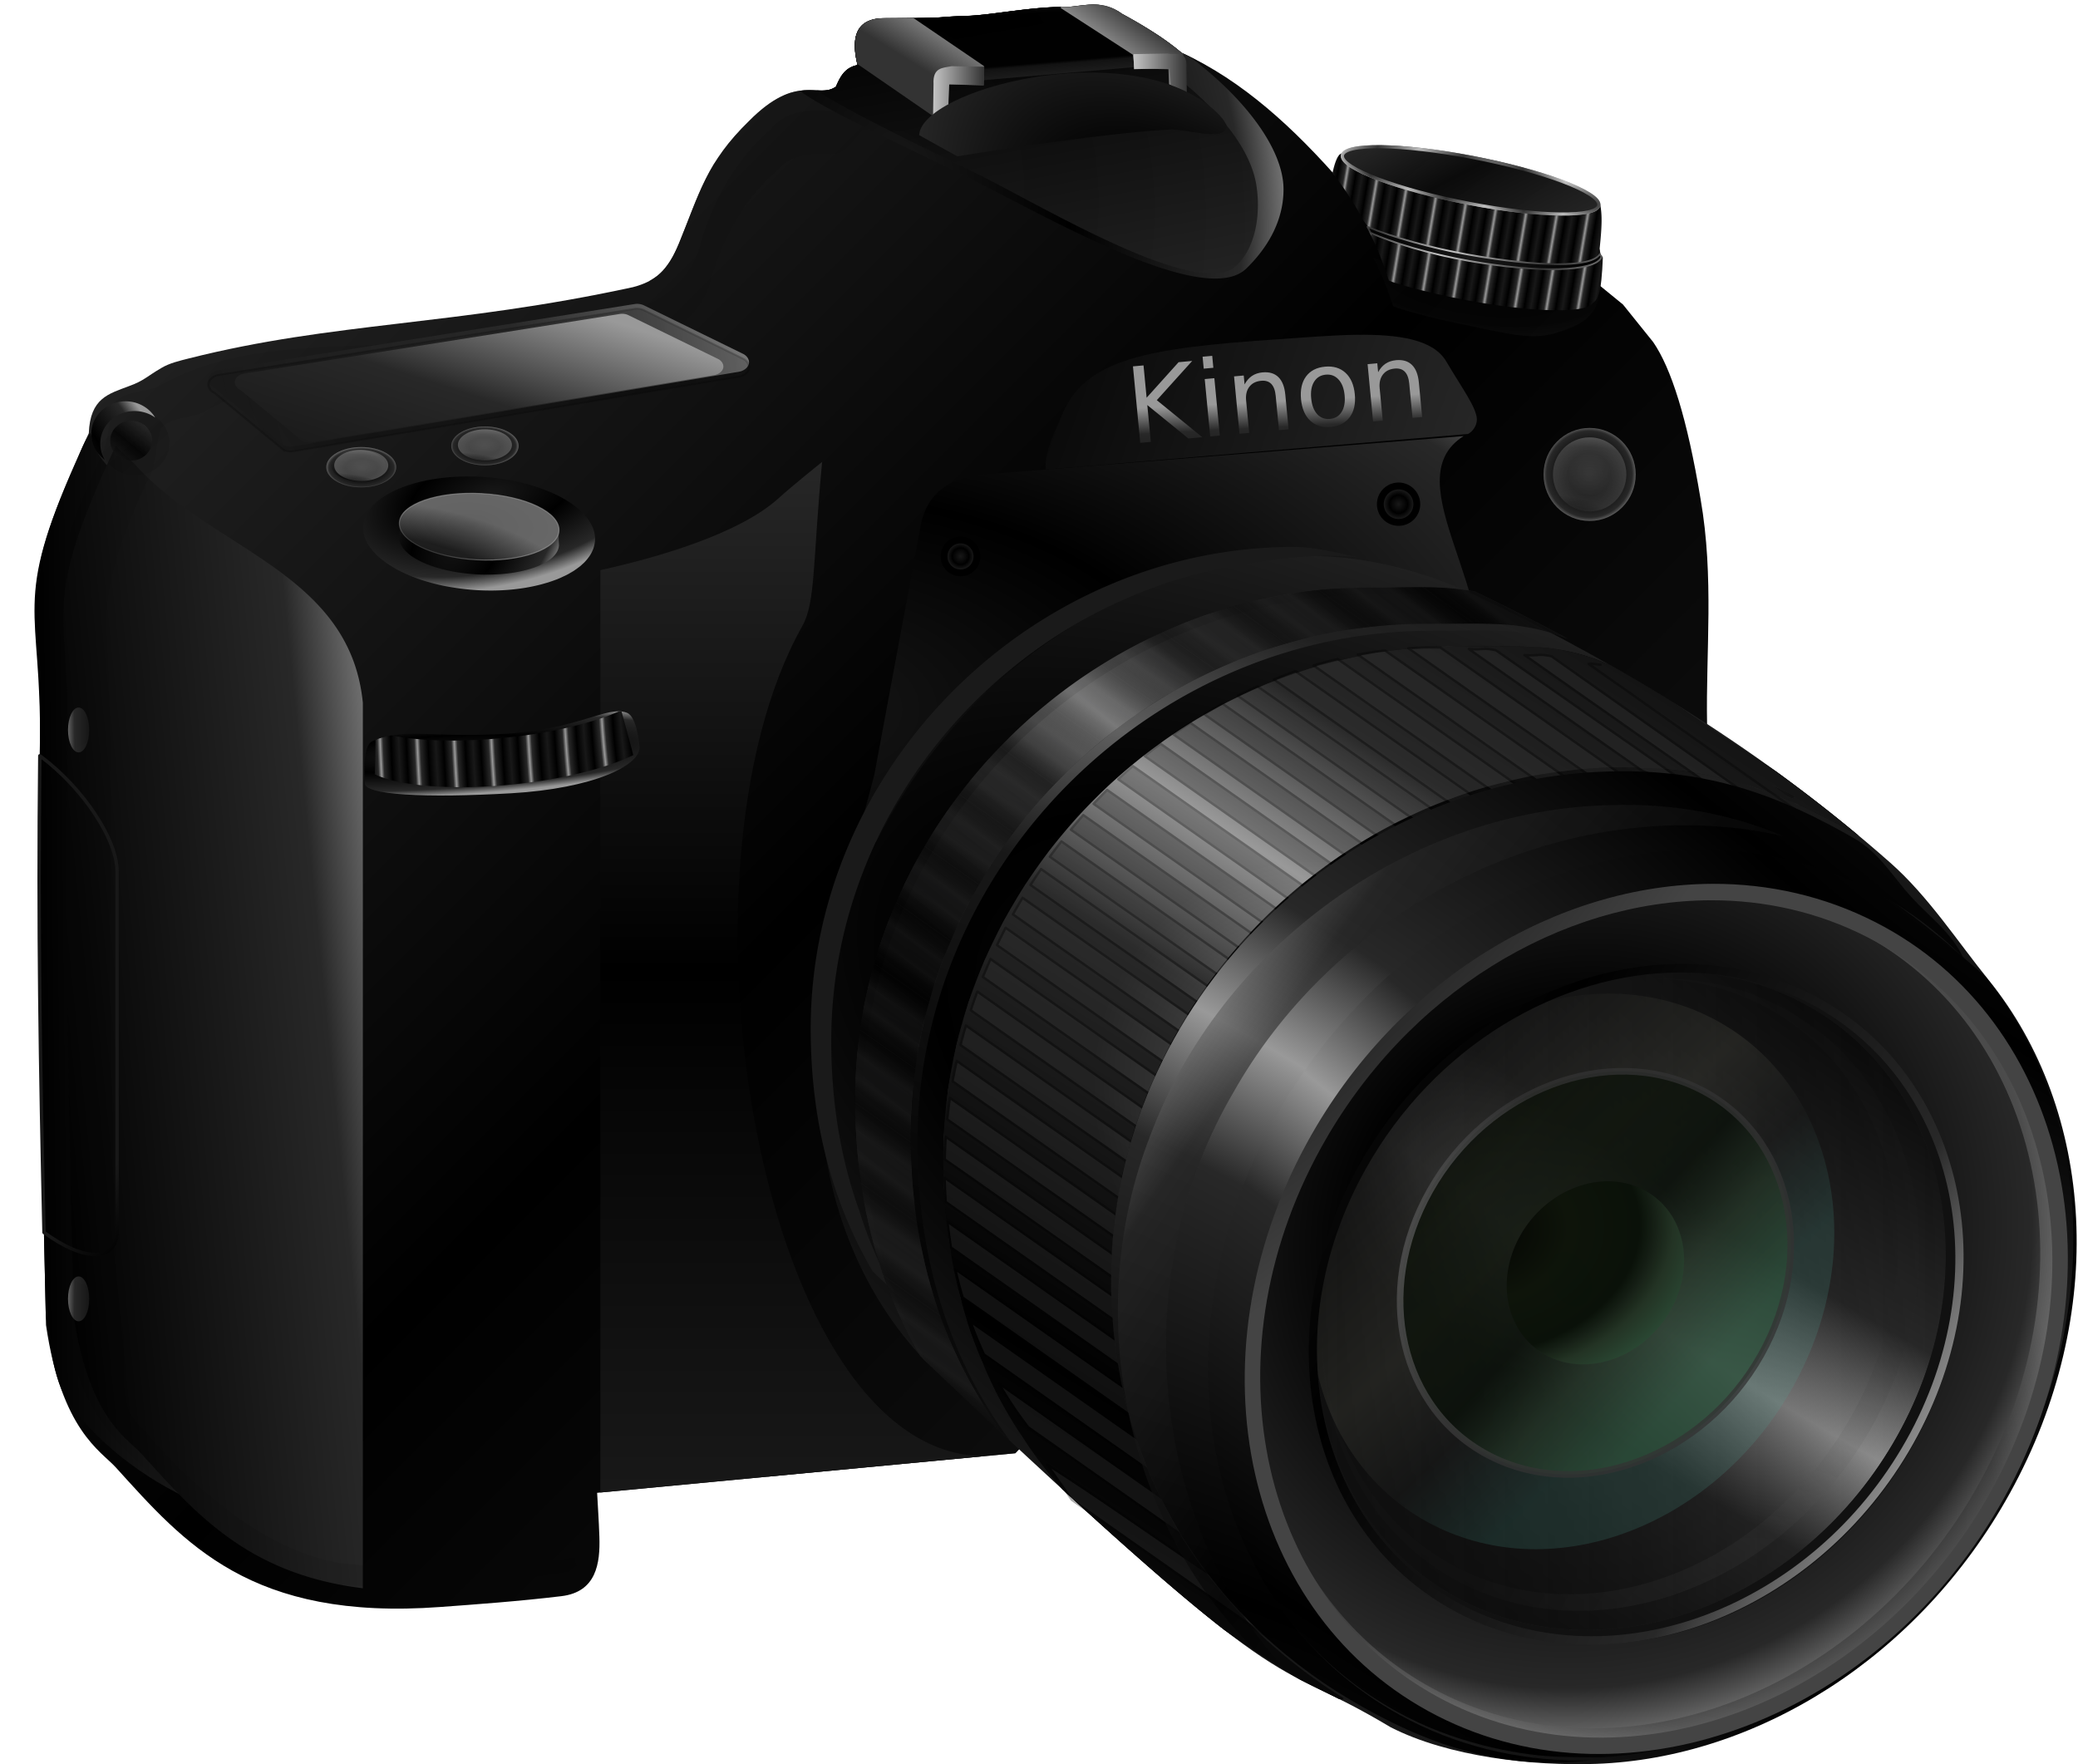 <svg xmlns="http://www.w3.org/2000/svg" xmlns:xlink="http://www.w3.org/1999/xlink" viewBox="0 0 607.03 515.29"><defs><radialGradient id="aw" xlink:href="#c" spreadMethod="reflect" gradientUnits="userSpaceOnUse" cy="336.38" cx="511.71" gradientTransform="matrix(-.116 .508 -.29 -.1 658.26 107.72)" r="37.67"/><radialGradient id="az" xlink:href="#a" gradientUnits="userSpaceOnUse" cy="630.24" cx="519.47" gradientTransform="rotate(45 817.151 578.854) scale(1.26 1.305)" r="122.04"/><radialGradient id="p" xlink:href="#a" spreadMethod="reflect" gradientUnits="userSpaceOnUse" cy="909.76" cx="373.67" gradientTransform="matrix(.586 -1.014 2.48 1.432 -1762.6 -415.67)" r="183.66"/><radialGradient id="aO" gradientUnits="userSpaceOnUse" cy="947.39" cx="539.32" gradientTransform="rotate(135 1599.32 1332.892) scale(3.432 3.198)" r="126.8"><stop offset="0"/><stop offset=".814" stop-color="#141414"/><stop offset="1" stop-color="#444"/></radialGradient><radialGradient id="n" xlink:href="#a" gradientUnits="userSpaceOnUse" cy="508.23" cx="328.1" gradientTransform="matrix(2.608 0 0 1.357 -630.14 -476.34)" r="111.34"/><radialGradient id="ag" xlink:href="#a" gradientUnits="userSpaceOnUse" cy="423.01" cx="485.62" gradientTransform="matrix(2.352 0 0 2.374 -610.34 -591.4)" r="6.322"/><radialGradient id="ah" xlink:href="#a" gradientUnits="userSpaceOnUse" cy="422.62" cx="493.35" gradientTransform="matrix(5.77 -2.181 -2.149 -5.686 -1408.7 3916)" r="6.322"/><radialGradient id="ai" xlink:href="#a" gradientUnits="userSpaceOnUse" cy="433.71" cx="495.8" gradientTransform="matrix(5.77 2.181 -2.149 5.686 -1408.7 -3090.2)" r="6.322"/><radialGradient id="aS" xlink:href="#a" gradientUnits="userSpaceOnUse" cy="423.01" cx="485.62" gradientTransform="matrix(1.719 0 0 .99 -625.7 -14.157)" r="6.322"/><radialGradient id="aT" xlink:href="#a" gradientUnits="userSpaceOnUse" cy="422.62" cx="493.35" gradientTransform="matrix(4.249 -.916 -1.583 -2.388 -1219.9 1875.8)" r="6.322"/><radialGradient id="aU" xlink:href="#a" gradientUnits="userSpaceOnUse" cy="433.71" cx="495.8" gradientTransform="matrix(4.249 .916 -1.583 2.388 -1219.9 -1067.3)" r="6.322"/><radialGradient id="u" xlink:href="#a" gradientUnits="userSpaceOnUse" cy="319.97" cx="346.25" gradientTransform="matrix(1.605 -.407 .526 2.076 -393.7 -199.11)" r="70.672"/><radialGradient id="C" xlink:href="#a" gradientUnits="userSpaceOnUse" cy="331.07" cx="331.49" gradientTransform="rotate(-134.999 686.32 586.32) scale(3.092 1.68)" r="44.376"/><radialGradient id="I" xlink:href="#a" gradientUnits="userSpaceOnUse" cy="495.2" cx="195.7" gradientTransform="matrix(2.182 -.124 .017 .305 -239.92 367.71)" r="40.19"/><radialGradient id="K" xlink:href="#a" spreadMethod="reflect" gradientUnits="userSpaceOnUse" cy="136.54" cx="167.42" gradientTransform="matrix(.01 .443 -.143 .003 287.78 399.26)" r="37.766"/><radialGradient id="M" gradientUnits="userSpaceOnUse" cy="348.81" cx="504.19" gradientTransform="matrix(1.12 .152 -.057 .423 -45.335 130.68)" r="39.555"><stop offset="0"/><stop offset=".821" stop-color="#0e0e0e"/><stop offset="1" stop-color="#1d1d1d"/></radialGradient><radialGradient id="V" xlink:href="#a" gradientUnits="userSpaceOnUse" cy="423.01" cx="485.62" gradientTransform="translate(-418.17 -410.75) scale(1.939)" r="6.322"/><radialGradient id="X" xlink:href="#b" gradientUnits="userSpaceOnUse" cy="402.95" cx="523.85" gradientTransform="translate(-269.96 -210.98) scale(1.516)" r="14.081"/><radialGradient id="Z" xlink:href="#b" gradientUnits="userSpaceOnUse" cy="402.95" cx="523.85" gradientTransform="matrix(1.516 0 0 -1.516 -269.94 1029.5)" r="14.081"/><radialGradient id="ab" xlink:href="#a" gradientUnits="userSpaceOnUse" cy="384.4" cx="65.711" gradientTransform="matrix(-.318 1.824 -1.442 -.437 777.69 414.09)" r="73.426"/><radialGradient id="ae" xlink:href="#a" gradientUnits="userSpaceOnUse" cy="403.4" cx="524.28" gradientTransform="matrix(3.972 -.855 .403 1.874 -2033.9 110.82)" r="14.081"/><radialGradient id="aV" xlink:href="#a" spreadMethod="reflect" gradientUnits="userSpaceOnUse" cy="864.88" cx="700.61" gradientTransform="matrix(1.19 -1.19 2.792 2.805 -2750.7 -699.67)" r="124.97"/><radialGradient id="aj" gradientUnits="userSpaceOnUse" cy="424.03" cx="485.23" gradientTransform="matrix(5.588 .449 -.286 2.58 -2385 -884.39)" r="6.322"><stop offset="0"/><stop offset=".821" stop-color="#141414"/><stop offset="1" stop-color="#444" stop-opacity="0"/></radialGradient><radialGradient id="R" xlink:href="#c" spreadMethod="reflect" gradientUnits="userSpaceOnUse" cy="231.55" cx="471.81" gradientTransform="matrix(1.024 -.236 .08 .331 -41.447 364.9)" r="37.67"/><radialGradient id="P" xlink:href="#c" spreadMethod="reflect" gradientUnits="userSpaceOnUse" cy="336.38" cx="511.71" gradientTransform="matrix(.663 .682 -.26 .169 249.96 -71.647)" r="37.67"/><radialGradient id="G" xlink:href="#a" gradientUnits="userSpaceOnUse" cy="436.78" cx="348.14" r="5.8"/><radialGradient id="F" xlink:href="#a" gradientUnits="userSpaceOnUse" cy="423.01" cx="485.62" gradientTransform="translate(-9.515 -1.414)" r="6.322"/><radialGradient id="o" xlink:href="#a" spreadMethod="reflect" gradientUnits="userSpaceOnUse" cy="812.8" cx="365.96" gradientTransform="matrix(.586 -1.014 2.48 1.432 -1694.1 -146.51)" r="183.66"/><radialGradient id="aX" xlink:href="#a" gradientUnits="userSpaceOnUse" cy="851.58" cx="577.79" gradientTransform="matrix(1.303 .752 -3.18 5.509 2393.6 -4258.1)" r="124.97"/><radialGradient id="aP" xlink:href="#a" gradientUnits="userSpaceOnUse" cy="423.01" cx="485.62" gradientTransform="matrix(1.785 0 0 1.028 -693.66 -23.902)" r="6.322"/><radialGradient id="ay" xlink:href="#c" gradientUnits="userSpaceOnUse" cy="99.821" cx="1432.4" gradientTransform="matrix(.425 -.322 .345 .456 788.84 512.4)" r="125.62"/><radialGradient id="aQ" xlink:href="#a" gradientUnits="userSpaceOnUse" cy="422.62" cx="493.35" gradientTransform="matrix(4.249 -.916 -1.583 -2.388 -1256.9 1881.8)" r="6.322"/><radialGradient id="ak" xlink:href="#a" gradientUnits="userSpaceOnUse" cy="478.39" cx="154.03" gradientTransform="matrix(4.76 1.805 -.953 2.513 -125.55 -1001.1)" r="23.811"/><radialGradient id="al" xlink:href="#a" gradientUnits="userSpaceOnUse" cy="437.74" cx="472.98" gradientTransform="matrix(4.109 8.495 -14.905 3.854 4732.9 -5225.9)" r="6.322"/><radialGradient id="af" xlink:href="#a" gradientUnits="userSpaceOnUse" cy="420.84" cx="481.15" gradientTransform="matrix(5.387 -9.33 3.679 2.792 -4004 3474)" r="6.322"/><radialGradient id="aR" xlink:href="#a" gradientUnits="userSpaceOnUse" cy="433.71" cx="495.8" gradientTransform="matrix(4.249 .916 -1.583 2.388 -1256 -1061.3)" r="6.322"/><radialGradient id="e" xlink:href="#a" spreadMethod="reflect" gradientUnits="userSpaceOnUse" cy="573.31" cx="184.42" gradientTransform="matrix(2.096 -.224 .268 2.506 -492.68 -1143.4)" r="119.58"/><radialGradient id="aB" xlink:href="#a" gradientUnits="userSpaceOnUse" cy="671.66" cx="454.13" gradientTransform="rotate(45 890.646 -45.644) scale(2.305 1.057)" r="122.03"/><radialGradient id="aI" gradientUnits="userSpaceOnUse" cy="768.64" cx="577.04" gradientTransform="matrix(1 0 0 1.058 0 -37.78)" r="90.513"><stop offset="0" stop-color="#c3c3c3"/><stop offset="1" stop-color="#2c2c2c"/></radialGradient><radialGradient id="aM" gradientUnits="userSpaceOnUse" cy="663.99" cx="499.87" gradientTransform="matrix(1.768 -.824 1.166 2.502 -1136.8 -605.96)" r="26.881"><stop offset="0" stop-color="#3c593f"/><stop offset=".5" stop-color="#815f37"/><stop offset="1" stop-color="#1f331c"/></radialGradient><radialGradient id="aJ" xlink:href="#d" gradientUnits="userSpaceOnUse" cy="655.96" cx="489.25" gradientTransform="matrix(.183 1.944 -2.649 .249 2145.9 -480.1)" r="26.881"/><radialGradient id="aF" xlink:href="#c" gradientUnits="userSpaceOnUse" cy="644.35" cx="516.23" gradientTransform="matrix(.959 .096 -.091 .904 84.592 17.03)" r="60.206"/><linearGradient id="z" y2="295.94" xlink:href="#c" gradientUnits="userSpaceOnUse" x2="414.22" gradientTransform="translate(.063 .188)" y1="295.94" x1="398.62"/><linearGradient id="S" y2="334.64" xlink:href="#a" spreadMethod="reflect" gradientUnits="userSpaceOnUse" x2="584.75" gradientTransform="matrix(.987 -.078 .077 .997 -19.493 57.485)" y1="314.31" x1="503.05"/><linearGradient id="g" y2="295.17" xlink:href="#a" gradientUnits="userSpaceOnUse" x2="97.875" y1="296.67" x1="-50.423"/><linearGradient id="Q" y2="248.97" xlink:href="#c" spreadMethod="reflect" gradientUnits="userSpaceOnUse" x2="418.48" gradientTransform="matrix(1.008 0 0 .825 -7.747 58.25)" y1="365.4" x1="530.13"/><linearGradient id="U" y2="351.46" xlink:href="#a" gradientUnits="userSpaceOnUse" x2="296.63" y1="445.15" x1="-237.34"/><linearGradient id="O" y2="337.81" xlink:href="#a" spreadMethod="reflect" gradientUnits="userSpaceOnUse" x2="525.75" gradientTransform="translate(-3.535)" y1="337.06" x1="521.35"/><linearGradient id="N" y2="354.74" xlink:href="#a" spreadMethod="reflect" gradientUnits="userSpaceOnUse" x2="469.1" gradientTransform="translate(-3.535)" y1="353.99" x1="464.61"/><linearGradient id="d"><stop offset="0"/><stop offset=".393" stop-color="#0c1209"/><stop offset=".683" stop-color="#080f08"/><stop offset=".821" stop-color="#223224"/><stop offset="1" stop-color="#2b4d38"/></linearGradient><linearGradient id="c"><stop offset="0" stop-color="#c5c5c5"/><stop offset="1" stop-color="#333"/></linearGradient><linearGradient id="A" y2="300.81" xlink:href="#c" gradientUnits="userSpaceOnUse" x2="355.09" y1="300.81" x1="340.12"/><linearGradient id="b"><stop offset="0" stop-color="#3a3a3a"/><stop offset="1" stop-color="#181818"/></linearGradient><linearGradient id="y" y2="273.51" xlink:href="#c" gradientUnits="userSpaceOnUse" x2="393.85" y1="290.48" x1="381.3"/><linearGradient id="x" y2="291.62" xlink:href="#c" gradientUnits="userSpaceOnUse" x2="332.55" y1="271.47" x1="345.04"/><linearGradient id="w" y2="71.269" gradientUnits="userSpaceOnUse" x2="346.12" gradientTransform="translate(25 234.86)" y1="57.875" x1="345"><stop offset="0"/><stop offset=".062" stop-color="#141414"/><stop offset="1" stop-color="#444"/></linearGradient><linearGradient id="v" y2="417.88" xlink:href="#a" gradientUnits="userSpaceOnUse" x2="400.53" y1="164.12" x1="355.03"/><linearGradient id="r" y2="547.39" xlink:href="#a" spreadMethod="reflect" gradientUnits="userSpaceOnUse" x2="533.55" gradientTransform="translate(-23.739 -15.152)" y1="807.83" x1="432.88"/><linearGradient id="q" y2="940" spreadMethod="reflect" gradientUnits="userSpaceOnUse" x2="1101.9" y1="945.29" x1="1098.6"><stop offset="0" stop-color="#282828"/><stop offset=".179" stop-color="#161616"/><stop offset="1"/></linearGradient><linearGradient id="a"><stop offset="0" stop-color="#181818"/><stop offset=".419"/><stop offset=".839" stop-color="#282828"/><stop offset="1" stop-color="#999"/></linearGradient><linearGradient id="f" y2="184.44" xlink:href="#a" gradientUnits="userSpaceOnUse" x2="58.251" gradientTransform="translate(-67.554 -268.14)" y1="700.15" x1="573.96"/><linearGradient id="E" y2="181.62" xlink:href="#a" gradientUnits="userSpaceOnUse" x2="488.71" y1="50.096" x1="115.23"/><linearGradient id="aq" y2="145" xlink:href="#a" gradientUnits="userSpaceOnUse" x2="68.25" gradientTransform="translate(25.039 240.69)" y1="176.12" x1="95.125"/><linearGradient id="aZ" y2="394.96" xlink:href="#a" gradientUnits="userSpaceOnUse" x2="114.26" gradientTransform="translate(-1.375 5.125)" y1="410.34" x1="92.772"/><linearGradient id="as" y2="151.64" xlink:href="#a" gradientUnits="userSpaceOnUse" x2="74.474" y1="171.44" x1="91.005"/><linearGradient id="ax" y2="295.82" xlink:href="#a" spreadMethod="reflect" gradientUnits="userSpaceOnUse" x2="462.46" gradientTransform="matrix(1.008 0 0 .825 -7.747 58.25)" y1="357.47" x1="501.03"/><linearGradient id="i" y2="550.34" xlink:href="#a" gradientUnits="userSpaceOnUse" x2="193.14" y1="570.34" x1="-6.551"/><linearGradient id="av" y2="487.46" xlink:href="#a" gradientUnits="userSpaceOnUse" x2="95.457" gradientTransform="matrix(-1 0 0 1 181.04 166.17)" y1="487.78" x1="72.172"/><linearGradient id="au" y2="487.46" xlink:href="#a" gradientUnits="userSpaceOnUse" x2="95.457" gradientTransform="rotate(180 90.52 487.535)" y1="487.78" x1="72.172"/><linearGradient id="at" y2="424.86" xlink:href="#a" gradientUnits="userSpaceOnUse" x2="98.858" gradientTransform="translate(25 234.86)" y1="391.14" x1="65.136"/><linearGradient id="aE" y2="667.56" gradientUnits="userSpaceOnUse" x2="556.15" y1="531.11" x1="426.44"><stop offset="0" stop-color="#0b0b0b"/><stop offset=".027"/><stop offset=".372" stop-color="#121212"/><stop offset=".683" stop-color="#777868"/><stop offset=".842" stop-color="#2d302f"/><stop offset="1" stop-color="#4ea797"/></linearGradient><linearGradient id="ao" y2="533.05" xlink:href="#a" spreadMethod="reflect" gradientUnits="userSpaceOnUse" x2="454.49" gradientTransform="translate(-25.739 -17.152)" y1="656.01" x1="351.95"/><linearGradient id="an" y2="849.39" spreadMethod="reflect" gradientUnits="userSpaceOnUse" x2="787.14" gradientTransform="translate(-25.739 -17.152)" y1="856.83" x1="781.88"><stop offset="0" stop-color="#0b0b0b"/><stop offset=".027"/><stop offset=".393" stop-color="#121212"/><stop offset=".683" stop-color="#313131"/><stop offset=".821" stop-color="#2a2a2b"/><stop offset="1" stop-color="#282828"/></linearGradient><linearGradient id="aK" y2="755.23" xlink:href="#a" gradientUnits="userSpaceOnUse" x2="596.42" gradientTransform="translate(23.753 27.657) scale(.964)" y1="615.08" x1="353.68"/><linearGradient id="am" y2="511.49" xlink:href="#a" spreadMethod="reflect" gradientUnits="userSpaceOnUse" x2="417.46" y1="741.64" x1="272.65"/><linearGradient id="aG" y2="639.1" xlink:href="#d" gradientUnits="userSpaceOnUse" x2="591.66" gradientTransform="translate(23.753 27.657) scale(.964)" y1="540.1" x1="484.75"/><linearGradient id="k" y2="621.25" xlink:href="#a" gradientUnits="userSpaceOnUse" x2="311.16" gradientTransform="translate(-135.11 -548.64)" y1="983.84" x1="311.16"/><linearGradient id="aC" y2="650.14" gradientUnits="userSpaceOnUse" x2="635.13" gradientTransform="translate(23.753 27.657) scale(.964)" y1="650.14" x1="444.45"><stop offset="0" stop-color="#0f0f0f"/><stop offset="1" stop-color="#0f0f0f" stop-opacity="0"/></linearGradient><linearGradient id="ac" y2="337.8" xlink:href="#a" gradientUnits="userSpaceOnUse" x2="183.15" gradientTransform="matrix(1.01 0 0 .767 2.716 90.012)" y1="577.59" x1="81.165"/><linearGradient id="ba" y2="434.05" xlink:href="#a" gradientUnits="userSpaceOnUse" x2="384.72" y1="481.7" x1="382.74"/><filter id="aA" color-interpolation-filters="sRGB"><feGaussianBlur stdDeviation="1.255"/></filter><filter id="j" color-interpolation-filters="sRGB"><feGaussianBlur stdDeviation="3.922"/></filter><filter id="aW" color-interpolation-filters="sRGB"><feGaussianBlur stdDeviation="4.449"/></filter><filter id="l" color-interpolation-filters="sRGB"><feGaussianBlur stdDeviation="6.794"/></filter><filter id="aY" height="1.241" width="1.221" color-interpolation-filters="sRGB" y="-.12" x="-.11"><feGaussianBlur stdDeviation=".858"/></filter><filter id="ap" color-interpolation-filters="sRGB"><feGaussianBlur stdDeviation=".682"/></filter><filter id="ar" color-interpolation-filters="sRGB"><feGaussianBlur stdDeviation=".39"/></filter><filter id="L" height="1.475" width="1.161" color-interpolation-filters="sRGB" y="-.238" x="-.08"><feGaussianBlur stdDeviation="2.258"/></filter><filter id="t" color-interpolation-filters="sRGB"><feGaussianBlur stdDeviation=".553"/></filter><filter id="m" color-interpolation-filters="sRGB"><feGaussianBlur stdDeviation="3.412"/></filter><filter id="aH" color-interpolation-filters="sRGB"><feGaussianBlur stdDeviation="1.863"/></filter><filter id="aL" height="1.236" width="1.244" color-interpolation-filters="sRGB" y="-.118" x="-.122"><feGaussianBlur stdDeviation="2.731"/></filter><filter id="ad" color-interpolation-filters="sRGB"><feGaussianBlur stdDeviation="1.01"/></filter><filter id="aD" color-interpolation-filters="sRGB"><feGaussianBlur stdDeviation="3.789"/></filter><filter id="J" color-interpolation-filters="sRGB"><feGaussianBlur stdDeviation=".733"/></filter><filter id="h"><feGaussianBlur stdDeviation="3.16"/></filter><filter id="aa"><feGaussianBlur stdDeviation=".513"/></filter><filter id="T"><feGaussianBlur stdDeviation=".513"/></filter><filter id="B" color-interpolation-filters="sRGB"><feGaussianBlur stdDeviation=".286"/></filter><filter id="H" color-interpolation-filters="sRGB"><feGaussianBlur stdDeviation=".719"/></filter><filter id="W" color-interpolation-filters="sRGB"><feGaussianBlur stdDeviation=".418"/></filter><filter id="s"><feGaussianBlur stdDeviation="1.885"/></filter><filter id="Y" color-interpolation-filters="sRGB"><feGaussianBlur stdDeviation=".314"/></filter><filter id="D" height="1.252" width="1.079" y="-.126" x="-.039"><feGaussianBlur stdDeviation="2.067"/></filter><filter id="aN" color-interpolation-filters="sRGB"><feGaussianBlur stdDeviation="1.237"/></filter></defs><path d="M307.62 8.281c-2.431.116-4.803.318-7.094.563-.216.023-.441.038-.656.062-.917.102-1.827.234-2.719.344-2.968.366-5.76.722-8.406 1.031-2.284.267-4.464.499-6.469.563-2.168.069-3.6.127-4.656.187-.477.03-.905.066-1.25.094-1.02.084-1.825.158-3.344.219-.089.003-.124-.004-.219 0-.774.028-1.725.04-3.062.062h-.031c-.564.01-.82.022-1.531.031-5.463.82-11.152 1.834-17.094 3-.03.043-.065.082-.094.125a6.204 6.204 0 00-.5.844 7.742 7.742 0 00-.406 1.125c-.093.326-.161.649-.22 1-.03.183-.04.374-.062.563-.027.235-.049.473-.062.718-.016.303-.036.62-.031.938.005.412.025.847.062 1.281.037.435.09.858.156 1.313.068.454.155.932.25 1.406.095.469.192.951.313 1.437a7.337 7.337 0 00-1.969.657c-.572.29-1.07.633-1.5 1.03a7.53 7.53 0 00-.781.844c-.005.006.005.026 0 .032a9.21 9.21 0 00-.625.875c-.09.144-.167.291-.25.437-.1.176-.222.355-.313.531-.004.008.004.024 0 .032a42.877 42.877 0 00-.875 1.844c-.004.008.004.023 0 .03-.153.112-.313.19-.468.282-.165.097-.333.173-.5.25-.105.048-.207.115-.313.156a5.766 5.766 0 01-.687.219c-.66.163-1.336.214-2.063.219h-.187c-1.678-.006-3.565-.24-5.813 0-.333.035-.682.097-1.031.156-.349.059-.697.132-1.063.219s-.74.162-1.125.281c-.041.013-.083.018-.125.031-.732.233-1.509.563-2.312.938-.423.197-.837.412-1.281.656a27.533 27.533 0 00-2.75 1.719c-.043.03-.083.063-.125.094a35.463 35.463 0 00-1.532 1.156c-.088.07-.161.146-.25.219-.405.33-.798.66-1.218 1.03-.413.365-.855.752-1.282 1.157-.13.124-.242.247-.375.375-.305.295-.593.59-.906.906-3.053 3.08-6.474 7.193-10.344 12.688-.036.06-.058.128-.094.188-3.915 6.555-6.135 13.279-9.562 21.75-.032.08-.062.17-.094.25l-.344.843c-.131.318-.273.636-.406.938-.072.164-.146.34-.219.5-.175.386-.353.764-.53 1.125-.241.49-.472.96-.72 1.406-.017.031-.045.063-.062.094a20.377 20.377 0 01-1.656 2.531c-.28.373-.548.728-.844 1.063l-.031.03c-.065.074-.122.149-.188.22-.24.26-.499.511-.75.75-.274.259-.554.516-.843.75-.041.033-.084.06-.125.093-.24.19-.499.358-.75.532-.105.072-.206.148-.313.218-.195.128-.392.256-.594.375-.176.105-.349.214-.531.313 0 0 28.509 10.357 37.812 21.469 17.356 29.594 12.303 68.663.406 91.188-33.072 66.256-11.157 156.76-3.719 236.62l72.312-6.844 150.75-158.91v-.031c4.82-44.371 2.527-96.334-20.844-156.81-3.01-7.79-12.963-8.484-14.438-18.531-.755-5.15 7.188 4.282-9.718-18.625-.45 1.627-12.95-17.834-12.95-17.834-14.04-16.09-26.44-30.165-44.22-38.281-2.06-1.742-4.324-3.424-6.625-4.969a107.11 107.11 0 00-2.313-1.5c-3.06-1.941-6.047-3.62-8.5-4.937a15.052 15.052 0 00-1.312-.875c-5.79-.681-12.03-1.043-18.82-1.063z" transform="translate(0 -6.18)" color="#000" fill="url(#e)"/><path d="M319.94 7.5c-2.538-.073-5.028.422-7.531.656-11.656-.084-22.084 2.4-30.125 2.656-11.061.352-2.022.622-24 .688-8.443.025-9.724 5.845-7.781 13.688-3.998.752-5.234 3.907-6.313 6.281-5.123 3.737-11.243-4.224-25.406 10.094-12.362 11.905-14.47 21.172-20.438 35.72-3.288 7.918-6.721 11-13.469 12.78-52.16 11.332-87.252 10.092-129.71 20.81-2.757.696-5.667 1.37-8.056 2.808-4.055 2.341-5.09 3.742-9.451 5.288-5.907 2.265-11.307 3.437-11.721 13.75-22.682 48.934-13.706 46.256-14.25 88.5-.808 62.71.265 106.93 1.75 172 4.505 30.758 16.045 36.788 20.375 41.563 20.082 22.149 39.345 44.896 94.875 40.78 10.052-.744 22.73-1.64 35.312-3.156 10.25-1.234 11.343-9.625 11.094-17.312-.162-5.005-.472-9.057-.657-12.875l122.17-11.56 202.07-213.04c-.394-21.083 2.1-42.806-1.906-65.719-3.915-23.614-8.596-38.192-13.844-45.812l-8.82-10.965-13.43-10.969c-.586-2.945 1.327-1.141 1.656-4.28 2.182-20.766-3.154-14.029-24.375-24.657-6.985-3.498-27.664-8.036-37.406-5.187-2.849.833-8.468 9.687-8.468 9.687-14.04-16.09-29.1-30.01-46.88-38.126-5.49-4.645-12.54-8.772-17.44-11.406-2.69-1.982-5.27-2.615-7.81-2.688z" transform="translate(0 -6.18)" fill="url(#f)"/><path d="M26.438 126.44c-1.48 1.54-3.466 6.782-4 7.969-19.04 42.276-10.272 42.715-10.781 82.28-.787 61.06.273 104.11 1.719 167.47 1.025 6.263 1.96 18.706 6.56 25.26 18.57 26.462 62.443 44.912 77.94 29.38v-229c-5.621-16.71-12.113-29.66-26.491-38.21-10.087-3.94-21.827-12.55-34.041-31.71.479-1.971-4.713-2.374-6.407-4.313-2.231-2.553-3.662-5.033-4.5-9.125z" color="#000" fill="url(#g)"/><path d="M101.33 404.45a.982.982 0 00-.125.406C79.12 452.502 87.86 449.88 87.33 491.012c-.787 61.06.273 104.11 1.719 167.47 4.387 29.948 15.597 35.82 19.812 40.47 15.763 17.385 31.035 35.143 64.688 39.28v-258.62c-3.737-38.083-44.007-44.797-66.094-69.156-1.42-1.565-3.647-3.285-6.125-6z" color="#000" filter="url(#h)" fill="url(#i)" transform="translate(-67.554 -274.32)"/><path d="M240.16 134.91s-8.63 6.91-12.72 10.62c-11.7 10.6-35.97 17.44-52.06 21v269.41l112.31-10.63c-65.58.22-94.02-170.14-53.31-242.47 3.9-6.93 3-18.42 5.78-47.93z" filter="url(#j)" fill="url(#k)"/><path d="M324.59 308.52c.508 3.269-3.034 3.465-5.156 3.75-2.736 3.031-5.17 7.82-10.094 6.969-5.45-.35-11.267.59-14.781 5.031-10.124 8.698-16.668 20.902-19.938 33.781-3.574 9.605-12.942 16.172-23.22 16.156-17.573 2.29-35.098 5.408-52.468 8.438-23.88 1.99-49.517-.358-71.125 11.594-4.016 2.554-9.99 1.435-13.188 5.125-1.75 4.713-1.161 10.09-3.625 14.656-6.794 14.653-13.513 29.862-12.22 46.438 2.442 44.401-.198 88.91 1.626 133.34.683 22.196-.317 44.6 2.781 66.625 2.386 11.565-2.638 23.612 6.125 31.188 14.469 17.4 38.829 38.659 62.219 39.719 19.016 1.799 45.327.651 64.031-2.25.568 4.864 1.8.802-1.594 4.406-20.887 3.333-42.565 5.954-63.875 3.937-24.935-1.13-46.638-17.387-62.062-35.938-9.342-8.076-16.769-18.796-19.312-31.125-3.302-23.479-2.24-47.368-2.969-71.03-1.944-47.369.884-94.822-1.718-142.16-1.38-17.672 5.757-33.88 13-49.5 2.626-4.87 2.01-10.6 3.875-15.626 3.41-3.933 9.781-2.746 14.062-5.469 23.035-12.74 50.356-10.222 75.812-12.344 18.517-3.23 37.202-6.559 55.938-9 10.955.017 20.94-6.979 24.75-17.219 3.485-13.73 10.488-26.758 21.28-36.03 3.747-4.736 9.94-5.748 15.75-5.376 5.25.907 7.834-4.174 14.712-7.078-2.243 1.548 1.554 6.353 1.382 8.985z" opacity=".27" filter="url(#l)" transform="translate(-67.554 -274.32)"/><path d="M427.56 133.56l-141.88 11.344c-13.741 1.892-15.763 11.156-16.531 13.719l-13.719 73.781-5.656 21.281 180.44-45.438c10.34-26.692-23.596-61.536-2.656-74.688z" transform="translate(0 -6.18)" color="#000" filter="url(#m)" fill="url(#n)"/><path d="M449.38 436.69c-47.114.135-95.862 29.139-122.84 77.969-30.871 55.868-24.501 121.56 12.95 158.83 109.82 103.78 96.058 82.473 134.3 105.34 16.918 8.65 41.446 11.363 60.066 10.696 46.61-1.67 94.183-30.844 120.84-79.081 28.907-52.313 24.714-111.7-6.217-149.88-4.492-5.545-8.886-11.65-13.556-17.602-2.335-2.976-4.739-5.913-7.258-8.724s-5.155-5.493-7.952-7.96c-35.98-31.74-77.07-57.19-120.96-77.98-15.282-7.235-32.334-11.674-49.375-11.625z" color="#000" fill="url(#o)" transform="translate(-67.554 -274.32)"/><path d="M563.15 521.49c-47.645.136-96.902 29.395-124.19 78.594-37.155 66.995-19.437 145.68 39.594 175.75 16.602 8.458 34.575 11.4 45.003 11.632 10.428.231 11.642.17 12.855.09 45.438-2.977 91.367-31.145 117.33-78.128 28.907-52.313 24.712-111.72-6.219-149.91-27.249-23.507-7.406-6.469-7.406-6.469s-16.735-14.598-27.031-19.844c-15.68-7.988-32.704-11.768-49.938-11.719z" color="#000" fill="url(#p)" transform="translate(-67.554 -274.32)"/><path d="M505.62 463c-3.815.018-7.902.094-12.469.094-81.265 0-150.03 68.303-150.03 149.47 0 38.044 11.59 70.348 34.781 96.78.039.045.086.081.125.126 22.22 20.375 36.755 32.864 47.188 40.938.146.104.29.208.438.312 7.575 5.365 15.28 10.41 21.5 14.094 3.704 1.931 7.356 3.646 11.561 5.75.744.162 1.21.111 1.313-.219l-.094-.062c-.997-.618-1.989-1.237-2.969-1.875-.541-.353-1.088-.703-1.625-1.063-1.004-.672-1.984-1.368-2.968-2.062a149.118 149.118 0 01-7.25-5.437 146.8 146.8 0 01-3.5-2.907 145.431 145.431 0 01-3.031-2.656c-.253-.227-.5-.458-.75-.687-.893-.817-1.787-1.632-2.657-2.47-.127-.122-.248-.25-.375-.374a142.116 142.116 0 01-3-3c-1.002-1.032-2-2.065-2.969-3.125-.1-.11-.181-.235-.28-.344a141.13 141.13 0 01-5.626-6.594 139.909 139.909 0 01-2.687-3.437c-.239-.317-.452-.65-.688-.969-.416-.564-.842-1.117-1.25-1.687-.658-.921-1.301-1.845-1.937-2.782-.262-.385-.524-.768-.781-1.156-.434-.652-.86-1.308-1.282-1.969-.504-.788-1.01-1.575-1.5-2.375-.155-.253-.284-.526-.437-.78-.576-.956-1.166-1.906-1.719-2.876-.27-.473-.517-.96-.781-1.437a138.764 138.764 0 01-1.594-2.938 137.845 137.845 0 01-3.594-7.406c-.35-.777-.695-1.558-1.031-2.344-.28-.656-.573-1.307-.844-1.969-.274-.669-.517-1.356-.781-2.03-.358-.917-.723-1.825-1.063-2.75-.51-1.395-1-2.803-1.468-4.22-.11-.33-.206-.668-.313-1-.316-.978-.642-1.948-.937-2.937-.203-.679-.37-1.379-.563-2.063-.272-.964-.56-1.932-.812-2.906a142.613 142.613 0 01-1.094-4.5 144.38 144.38 0 01-.875-4.062c-.024-.124-.039-.251-.063-.375a146.986 146.986 0 01-2.156-15.844c-.088-1.058-.183-2.121-.25-3.188-.023-.372-.042-.751-.062-1.125-.158-2.861-.25-5.738-.25-8.656 0-1.268.029-2.52.062-3.781.067-2.523.178-5.036.375-7.531.099-1.248.213-2.51.344-3.75.262-2.48.612-4.93 1-7.375a145.415 145.415 0 017.5-28.406 147.892 147.892 0 014.219-10.062c23.908-51.715 76.852-88.562 136.53-88.562 1.676 0 3.315.036 4.937.094 1.566.055 3.105.142 4.625.25.052.004.105-.004.156 0 1.179.085 2.347.196 3.5.312.947.095 1.882.197 2.813.313.753.093 1.507.174 2.25.28.917.133 1.816.318 2.719.47.155.026.314.035.469.062.072.013.146.019.218.031.944.165 1.883.345 2.813.531.66.133 1.314.295 1.969.438.974.213 1.944.42 2.906.656 1.226.302 2.449.598 3.656.938.063.018.124.044.187.062.2.057.395.13.594.188 1.012.292 2.03.587 3.031.906.063.02.126.043.188.062 1.013.325 2.028.65 3.031 1l.531.188c1.175.417 2.335.86 3.5 1.312.126.05.25.108.375.157 1.214.475 2.42.955 3.625 1.469.013.005.019.025.032.03 2.443 1.04 4.879 2.155 7.312 3.345a203.35 203.35 0 017.312 3.781c1.771.962 3.552 1.935 5.344 2.969.107.06.207.125.313.187a453.111 453.111 0 00-24.344-18.938c-9.536-6.34-19.07-12.5-24.97-16.594a599.104 599.104 0 00-5.78-3.969 543.79 543.79 0 00-17.594-10.375c-.27-.12-.543-.258-.813-.375-11.09-4.75-19.98-5.24-31.43-5.19zm-59.312 287.59c.251.31.495.63.75.937.296.359.605.709.906 1.063.51.599 1.008 1.194 1.531 1.781.24.271.476.544.72.813.385.423.794.832 1.187 1.25.196.209.395.417.593.625.427.446.846.904 1.282 1.343a81.465 81.465 0 00-6.97-7.812z" color="#000" fill="url(#q)" transform="translate(-67.554 -274.32)"/><path d="M481.88 447.84c-3.815.018-7.902.094-12.469.094-81.265 0-150.03 68.303-150.03 149.47 0 28.195 6.387 53.226 19.125 75.062.327.335.637.67.969 1a4279.992 4279.992 0 0023.125 21.688c-18.02-24.525-27.031-53.59-27.031-87.125 0-81.166 68.766-149.47 150.03-149.47 4.566 0 8.653-.076 12.469-.094 10.73-.05 19.21.38 29.375 4.375a613.932 613.932 0 00-27.125-13.781c-5.906-1.093-11.737-1.25-18.438-1.219zm105.5 57.875c2.814 2.315 5.628 4.34 6.188 3.594a.77.77 0 00.156-.469 173.226 173.226 0 00-6.344-3.125zM422.5 735.375a104.867 104.867 0 007.156 8c-1.847-2.375-4.174-5.056-7.156-8z" opacity=".614" color="#000" fill="url(#r)" transform="translate(-67.554 -274.32)"/><path d="M445.66 434.06c-76.525 0-141.28 64.318-141.28 140.75 0 26.55 6.005 50.125 18 70.688.308.315.593.626.906.937 1.934 1.828 3.664 3.462 5.5 5.188-.048-.085-.107-.165-.156-.25-.482-.844-.946-1.705-1.406-2.563-.224-.416-.438-.83-.656-1.25-.195-.373-.373-.749-.563-1.125-.112-.22-.233-.434-.344-.656-.448-.901-.887-1.803-1.312-2.719-.457-.982-.883-1.97-1.313-2.968-.428-.995-.848-1.99-1.25-3-.124-.314-.253-.623-.375-.938-.267-.69-.526-1.397-.781-2.094-.325-.888-.664-1.789-.969-2.687-.045-.135-.08-.272-.125-.406a121.45 121.45 0 01-.656-2c-.118-.374-.229-.75-.344-1.125-.008-.022-.023-.041-.03-.063-5.417-15.14-8.126-31.63-8.126-49.469 0-70.44 55.007-130.6 123.53-139.59.9-.166 1.817-.323 2.719-.469.896-.145 1.79-.281 2.687-.406 1.43-.199 2.852-.352 4.282-.5.866-.09 1.727-.178 2.593-.25.115-.009.23-.022.344-.031.966-.077 1.941-.134 2.906-.188l.594-.03c.552-.028 1.104-.044 1.656-.063 1.228-.044 2.462-.09 3.688-.094 2.819-.008 5.626.114 8.437.344-5.96-1.478-13.238-2.972-18.156-2.97z" color="#000" filter="url(#s)" fill="#1a1a1a" transform="translate(-67.554 -274.32)"/><path d="M387.5 275.66c-2.538-.073-5.028.422-7.531.656-11.656-.084-22.084 2.4-30.125 2.656-11.061.352-2.022.59-24 .657-8.443.025-9.724 5.845-7.781 13.688-3.998.752-5.234 3.938-6.313 6.312-2.828 2.063-5.969.575-10.594 1.219 7.976 5.662 22.186 12.178 47.594 24.531 22.47 10.924 70.42 39.472 82.875 27.375 6.886-6.688 10.875-14.621 10.875-23.125 0-11.751-11.302-26.652-27.406-38.75-.776-.381-1.558-.766-2.344-1.125-2.06-1.742-4.325-3.423-6.625-4.969-.176-.118-.355-.227-.531-.344-5.427-3.332-11.178-6.294-17.094-8.718-.009-.004-.022.004-.031 0a16.748 16.748 0 00-.969-.063z" color="#000" filter="url(#t)" fill="url(#u)" transform="translate(-67.554 -274.32)"/><path d="M377.81 276.31c-10.78.206-20.43 2.417-27.969 2.656-11.061.352-2.022.59-24 .656-8.442.026-9.724 5.845-7.781 13.688-3.997.753-5.234 3.94-6.313 6.313-1.685 1.23-3.47 1.189-5.625 1.094 7.473 5.057 23.542 13.008 45.25 23.562 19.926 9.688 66.424 38.259 77.47 27.53 6.106-5.93 6.934-16.348 5.656-23.78-1.75-10.171-10.781-21.865-25.062-32.594-.688-.338-.616-2.432-1.313-2.75a67.35 67.35 0 00-6.344-4.719 105.666 105.666 0 00-15.156-7.719c-.008-.003-.023.003-.031 0-.283-.025-.594-.054-.875-.062-1.067-.03-3.497-1.923-6-3.875-.643-.003-1.27-.012-1.906 0z" opacity=".922" color="#000" fill="url(#v)" transform="translate(-67.554 -274.32)"/><path d="M332.25 280.11l49.25-2.75 26.75 15.75-57.75 5z" opacity=".865" color="#000" fill="url(#w)" transform="translate(-67.554 -274.32)"/><path d="M334.19 279.59c-2.253.024-4.346.02-8.344.031-8.328.025-9.674 5.693-7.844 13.375l22.125 15.25 4.375-3 .25-6.25 10.125.25.125-5.625-20.375-13.875-.437-.156z" fill="url(#x)" transform="translate(-67.554 -274.32)"/><path d="M387.5 275.66c-2.538-.073-5.028.422-7.531.656-.834-.006-1.648-.018-2.469 0l-.094.344 21.062 13.625.532 4.063 9.875.187.187 4.406 4.938 2.125-.844-11.125c-.135-.062-.271-.126-.406-.187-5.492-4.645-12.533-8.772-17.438-11.406-2.69-1.981-5.275-2.615-7.813-2.688z" fill="url(#y)" transform="translate(-67.554 -274.32)"/><path d="M414.14 294.17l.143 9.294-.098.062-4.558-3-.26-6.25-10.548.25-.13-4.375.065-.03 9.863-.162c2.744.52 5.828-1.06 5.523 4.211z" fill="url(#z)" transform="translate(-67.554 -274.32)"/><path d="M340.26 298.86l-.137 9.294.094.062 4.375-3 .25-6.25 10.125.25.125-5.625-.063.22-9.468-.162c-2.634.52-5.564.346-5.301 5.211z" fill="url(#A)" transform="translate(-67.554 -274.32)"/><path d="M336.05 313.79c.688-13.271 60.056-29.109 85.497-7.95 1.851 1.54 4.681 4.439 4.277 5.82-1.161 3.965-11.901.233-16.601.501-20.683 1.061-62.036 7.816-62.036 7.816z" filter="url(#B)" fill="url(#C)" transform="translate(-67.554 -274.32)"/><path transform="translate(0 -6.18)" d="M396.31 103.97c-7.24.094-15.117.78-22.625 1.281-39.022 2.604-56.75 5.823-63.5 22.25-1.547 3.765-5.389 11.118-4.656 15.812l123.31-10.375c1.27-.614 2.594-2.392 2.594-4.187 0-3.408-4.438-9.333-8.97-17.031-3.804-6.464-14.088-7.906-26.155-7.75z" color="#000" filter="url(#D)" fill="url(#E)"/><path d="M481.43 421.59a5.322 5.322 0 11-10.644 0 5.322 5.322 0 0110.644 0z" stroke-linejoin="round" color="#000" stroke="#000" stroke-linecap="round" stroke-width="2" fill="url(#F)" transform="translate(-67.554 -274.32)"/><path d="M352.94 436.78a4.8 4.8 0 11-9.599 0 4.8 4.8 0 019.599 0z" stroke-linejoin="round" color="#000" stroke="#000" stroke-linecap="round" stroke-width="2" fill="url(#G)" transform="translate(-67.554 -274.32)"/><path d="M250.67 482.51c-5.813-2.228-14.006 4.953-36.332 6.191-21.178 1.175-28.261-1.883-37.749 1.962-3.651 1.48-2.318 11.785-2.423 12.179-1.004 3.78 18.037 4.596 42.649 3.19 24.076-1.377 38.282-8.258 37.549-13.775-.095-.711-.726-8.61-3.694-9.747z" color="#000" filter="url(#H)" fill="url(#I)" transform="translate(-67.554 -274.32)"/><path d="M248.44 482.09c-7.762 3.406-19.562 6.288-32.969 7.688-13.246 1.382-25.249 1.024-33.531-.657a25.723 25.723 0 00-4.656 1.281l-.25 10.094c7.239 3.45 22.892 4.77 40.75 2.907 14.489-1.513 27.113-4.76 34.78-8.532l-3.437-12.719c-.222-.026-.456-.055-.687-.062z" color="#000" filter="url(#J)" fill="url(#K)" transform="translate(-67.554 -274.32)"/><path d="M468.84 349.64c.414.843.831 1.684 1.219 2.531-.002.01.002.021 0 .031.228.5.468 1 .687 1.5.201.459.4.917.594 1.375.157.374.317.752.469 1.125.24.589.46 1.193.687 1.782.731 1.899 1.402 3.796 2 5.687.01.031.022.063.031.094.492.195.94.395 1.5.594 4.827 1.5 10.46 2.957 16.625 4.25 20.563 4.311 24.238 5.638 34.875.937 3.24-1.431 6.178-4.03 6.939-8.045 0 0 .125-2.868-3.604-2.335-4.844.664-12.104-.079-17.897-.057-20.406-1.273-34.402-4.887-43.281-9.125.093.161-.308-.039-.844-.344z" opacity=".556" color="#000" filter="url(#L)" fill="url(#M)" transform="translate(-67.554 -274.32)"/><path d="M467.59 342.14c.414.843.831 1.684 1.219 2.531-.002.01.002.021 0 .031.228.5.468 1 .687 1.5.201.459.4.917.594 1.375.157.374.317.752.469 1.125.24.589.46 1.193.687 1.782.731 1.899 1.402 3.796 2 5.687.01.031.022.063.031.094.492.195.94.395 1.5.594 4.827 1.5 10.46 2.957 16.625 4.25 20.563 4.311 39.093 5.113 41.375 1.812.28-.403 1.467-.638 2.147-3.896.68-3.259.853-9.541.853-9.541s-.74-.642-.78-1.594c-.025-.03-.038-.063-.063-.094.225 5.879-13.548 3.777-23.22 3.813-20.405-1.273-34.401-4.887-43.28-9.125.093.161-.309-.039-.844-.344z" color="#000" fill="url(#N)" transform="translate(-67.554 -274.32)"/><path d="M459.59 319.14c-1.222.034-2.148 2.782-2.781 5.688a94.704 94.704 0 016.281 9.093 102.55 102.55 0 012.781 4.844c.014.018.018.044.031.063.976 1.272 1.88 2.528 2.532 3.656 8.878 4.242 22.853 7.851 43.28 9.125 10.11-.037 24.73 2.267 23.126-4.656.702-6.688.804-10.051.062-13.406-.22.106-.777-1.06-1.031-.97.76.822.973 1.58.531 2.22-2.282 3.301-20.812 2.499-41.375-1.813s-33.094-13.78-33.094-13.78a.89.89 0 00-.344-.063z" color="#000" fill="url(#O)" transform="translate(-67.554 -274.32)"/><path d="M534.39 334.81c-2.282 3.301-20.802 2.482-41.365-1.83s-35.382-10.484-33.1-13.785c2.282-3.301 20.802-2.482 41.365 1.83 20.563 4.312 35.382 10.484 33.1 13.785z" color="#000" stroke="url(#P)" stroke-width=".912" fill="url(#Q)" transform="translate(-67.554 -274.32)"/><path d="M467.03 340.57c.294.572.593 1.144.875 1.719 6.085 2.85 17.31 6.22 28.722 8.23 20.54 3.614 36.762 3.164 38.688-1 .227-.493-.21-.394-.438-.938-2.393 3.985-17.938 3.714-38.156.156-10.778-1.897-22.628-5.212-29.69-8.167z" stroke-linejoin="round" color="#000" stroke="url(#R)" stroke-linecap="round" stroke-width=".5" fill="url(#S)" transform="translate(-67.554 -274.32)"/><path d="M244.09 359.91c-.168.008-.335.03-.5.063l-108.68 22.705c-1.337.244-2.47 1.367-2.725 2.702-.255 1.335.384 2.797 1.537 3.516l18.038 19.594a3.432 3.432 0 002.438.469l116.51-25.652c1.337-.244 2.47-1.367 2.725-2.702.255-1.336-.384-2.797-1.537-3.517l-25.87-16.65a3.419 3.419 0 00-1.938-.531z" transform="matrix(1.117 0 0 .849 -86.683 -216.813)" color="#000" filter="url(#T)" fill="url(#U)"/><g stroke-linejoin="round" stroke="#333" stroke-linecap="round" stroke-width="2.66" color="#000"><path d="M533.63 409.35c0 5.698-4.62 10.318-10.318 10.318-5.698 0-10.318-4.62-10.318-10.318 0-5.698 4.62-10.318 10.318-10.318 5.698 0 10.318 4.62 10.318 10.318z" transform="matrix(1.691 .107 -.052 .825 -723.358 -237.804)" opacity=".31" stroke-width="2.534" fill="url(#V)"/><path d="M523.59 396.17c-7.225 0-13.081 5.857-13.081 13.081 0 7.225 5.857 13.081 13.081 13.081 7.225 0 13.081-5.857 13.081-13.081 0-7.225-5.857-13.081-13.081-13.081z" opacity=".31" filter="url(#W)" fill="url(#X)" transform="matrix(1.612 .102 -.05 .786 -682.844 -219.982)"/><path d="M510.53 409.22v.031c0 7.225 5.87 13.094 13.094 13.094 7.067 0 12.783-5.618 13.031-12.625-2.976.135-6.027.25-9.156.25a193.2 193.2 0 01-16.97-.75z" opacity=".31" filter="url(#Y)" fill="url(#Z)" transform="matrix(1.612 .102 -.05 .786 -682.844 -219.982)"/></g><path d="M244.09 359.91c-.168.008-.335.03-.5.063l-108.68 22.705c-1.337.244-2.47 1.367-2.725 2.702-.255 1.335.384 2.797 1.537 3.516l18.038 19.594a3.432 3.432 0 002.438.469l116.51-25.652c1.337-.244 2.47-1.367 2.725-2.702.255-1.336-.384-2.797-1.537-3.517l-25.87-16.65a3.419 3.419 0 00-1.938-.531z" transform="matrix(1.117 0 0 .849 -86.683 -215.399)" opacity=".47" color="#000" filter="url(#aa)" stroke="#000" stroke-width=".641" fill="url(#ab)"/><path d="M249.18 365.97c-.17.006-.338.022-.505.048l-109.73 17.409c-1.35.187-2.494 1.048-2.751 2.072-.258 1.024.387 2.144 1.552 2.696l18.213 15.023c.723.348 1.62.479 2.461.36l117.64-19.668c1.35-.188 2.494-1.049 2.751-2.072.258-1.024-.387-2.145-1.552-2.697l-26.119-12.764a4.307 4.307 0 00-1.956-.407z" color="#000" fill="url(#ac)" transform="translate(-67.554 -274.32)"/><path d="M205.09 413.51c-17.12-.233-30.876 5.957-31.416 14.506-.198 3.135 1.42 6.158 4.371 8.851.014.013.04.014.055.027a25.432 25.432 0 003.742 2.787 35.31 35.31 0 003.333 1.83c.026.013.056.015.082.028.383.182.777.372 1.175.546.026.012.055.016.082.027.4.174.815.353 1.229.52.02.007.035.019.054.027.865.345 1.754.675 2.678.983.02.007.035.02.054.027.926.308 1.89.58 2.869.847.02.005.035.022.054.028.981.266 1.976.514 3.005.737.029.006.054.021.082.027 1.024.221 2.076.4 3.142.574a68.68 68.68 0 006.884.792c7.001.443 13.523-.199 19.014-1.639.395-.103.79-.216 1.175-.328.063-.018.128-.035.191-.054.313-.092.624-.176.929-.273.13-.042.254-.094.382-.137.424-.141.85-.285 1.257-.437.279-.103.548-.193.82-.3.13-.053.254-.111.382-.164.26-.108.512-.217.765-.328.133-.06.252-.131.382-.191.382-.176.758-.334 1.12-.52.214-.108.422-.215.629-.327.141-.078.271-.168.41-.246.196-.111.384-.214.573-.328.14-.084.275-.16.41-.246.045-.028.092-.053.137-.082.258-.166.493-.347.737-.519.017-.012.038-.015.055-.027.154-.108.289-.217.437-.328.137-.103.278-.196.41-.3.138-.11.277-.217.41-.328.135-.115.252-.239.382-.355.206-.186.41-.356.601-.547l.137-.136c.096-.099.18-.202.273-.3.215-.232.41-.473.6-.711a11.491 11.491 0 001.012-1.475c.14-.248.266-.512.382-.765.12-.264.234-.522.328-.793a8.399 8.399 0 00.382-1.611c.028-.2.07-.399.082-.601.577-9.12-14.117-17.477-32.81-18.66a69.915 69.915 0 00-3.47-.109z" color="#000" filter="url(#ad)" fill="url(#ae)" transform="translate(-67.554 -274.32)"/><path d="M138.31 152.5c-11.786-.137-21.253 2.874-21.405 6.148-.152 3.274-.203 4.117-.22 4.352-.397 5.341 9.694 10.245 22.562 10.938 12.868.692 23.634-3.065 24.03-8.406.034-.449-.19-1.611.015-4.83s-9.74-7.416-22.608-8.108a56.314 56.314 0 00-2.375-.093z" transform="translate(0 -6.18)" color="#000" fill="url(#af)"/><path d="M545.38 412.9c0 7.503-6.026 13.585-13.459 13.585s-13.459-6.082-13.459-13.585c0-7.503 6.026-13.585 13.459-13.585s13.459 6.082 13.459 13.585z" color="#000" fill="url(#ag)" transform="translate(-67.554 -274.32)"/><path d="M542.65 412.9c0-5.98-4.803-10.828-10.727-10.828-5.925 0-10.727 4.848-10.727 10.828 0 5.98 4.803 10.828 10.727 10.828s10.727-4.848 10.727-10.828z" opacity=".44" color="#000" fill="url(#ah)" transform="translate(-67.554 -274.32)"/><path d="M542.65 412.9c0 5.98-4.803 10.828-10.727 10.828-5.925 0-10.727-4.848-10.727-10.828 0-5.98 4.803-10.828 10.727-10.828s10.727 4.848 10.727 10.828z" opacity=".251" color="#000" fill="url(#ai)" transform="translate(-67.554 -274.32)"/><path d="M230.83 429.16c-.397 5.341-11.15 9.11-24.018 8.418-12.868-.692-22.978-5.583-22.581-10.924.397-5.341 11.15-9.11 24.018-8.418 12.868.692 22.978 5.583 22.581 10.924z" color="#000" fill="url(#aj)" transform="translate(-67.554 -274.32)"/><path d="M230.83 429.41c-.397 5.341-11.15 9.11-24.018 8.418-12.868-.692-22.978-5.583-22.581-10.924.397-5.341 11.15-9.11 24.018-8.418 12.868.692 22.978 5.583 22.581 10.924z" opacity=".637" stroke-linejoin="round" color="#000" stroke="url(#ak)" stroke-linecap="round" stroke-width=".3" fill="url(#al)" transform="translate(-67.554 -274.32)"/><path d="M505.62 463c-3.815.018-7.902.094-12.469.094-81.265 0-150.03 68.303-150.03 149.47 0 38.044 11.59 70.348 34.781 96.78.039.045.086.081.125.126 22.22 20.375 36.755 32.864 47.188 40.938.146.104.29.208.438.312 7.575 5.365 15.28 10.41 21.5 14.094 3.704 1.931 7.356 3.646 11.561 5.75.744.162 1.21.111 1.313-.219l-.094-.062c-.997-.618-1.989-1.237-2.969-1.875-.541-.353-1.088-.703-1.625-1.063-1.004-.672-1.984-1.368-2.968-2.062a149.118 149.118 0 01-7.25-5.437 146.8 146.8 0 01-3.5-2.907 145.431 145.431 0 01-3.031-2.656c-.253-.227-.5-.458-.75-.687-.893-.817-1.787-1.632-2.657-2.47-.127-.122-.248-.25-.375-.374a142.116 142.116 0 01-3-3c-1.002-1.032-2-2.065-2.969-3.125-.1-.11-.181-.235-.28-.344a141.13 141.13 0 01-5.626-6.594 139.909 139.909 0 01-2.687-3.437c-.239-.317-.452-.65-.688-.969-.416-.564-.842-1.117-1.25-1.687-.658-.921-1.301-1.845-1.937-2.782-.262-.385-.524-.768-.781-1.156-.434-.652-.86-1.308-1.282-1.969-.504-.788-1.01-1.575-1.5-2.375-.155-.253-.284-.526-.437-.78-.576-.956-1.166-1.906-1.719-2.876-.27-.473-.517-.96-.781-1.437a138.764 138.764 0 01-1.594-2.938 137.845 137.845 0 01-3.594-7.406c-.35-.777-.695-1.558-1.031-2.344-.28-.656-.573-1.307-.844-1.969-.274-.669-.517-1.356-.781-2.03-.358-.917-.723-1.825-1.063-2.75-.51-1.395-1-2.803-1.468-4.22-.11-.33-.206-.668-.313-1-.316-.978-.642-1.948-.937-2.937-.203-.679-.37-1.379-.563-2.063-.272-.964-.56-1.932-.812-2.906a142.613 142.613 0 01-1.094-4.5 144.415 144.415 0 01-.875-4.062c-.024-.124-.039-.251-.063-.375a147.05 147.05 0 01-2.156-15.844c-.088-1.058-.183-2.121-.25-3.188-.023-.372-.042-.751-.062-1.125-.158-2.861-.25-5.738-.25-8.656 0-1.268.029-2.52.062-3.781.067-2.523.178-5.036.375-7.531.099-1.248.213-2.51.344-3.75.262-2.48.612-4.93 1-7.375a145.415 145.415 0 017.5-28.406 147.892 147.892 0 014.219-10.062c23.908-51.715 76.852-88.562 136.53-88.562 1.676 0 3.315.036 4.937.094 1.566.055 3.105.142 4.625.25.052.004.105-.004.156 0 1.179.085 2.347.196 3.5.312.947.095 1.882.197 2.813.313.753.093 1.507.174 2.25.28.917.133 1.816.318 2.719.47.155.026.314.035.469.062.072.013.146.019.218.031.944.165 1.883.345 2.813.531.66.133 1.314.295 1.969.438.974.213 1.944.42 2.906.656 1.226.302 2.449.598 3.656.938.063.018.124.044.187.062.2.057.395.13.594.188 1.012.292 2.03.587 3.031.906.063.02.126.043.188.062 1.013.325 2.028.65 3.031 1l.531.188c1.175.417 2.335.86 3.5 1.312.126.05.25.108.375.157 1.214.475 2.42.955 3.625 1.469.013.005.019.025.032.03 2.443 1.04 4.879 2.155 7.312 3.345a203.698 203.698 0 017.313 3.781c1.77.962 3.551 1.935 5.343 2.969.107.06.207.125.313.187a453.111 453.111 0 00-24.344-18.938c-9.536-6.34-19.07-12.5-24.97-16.594a599.104 599.104 0 00-5.78-3.969 543.79 543.79 0 00-17.594-10.375c-.27-.12-.543-.258-.813-.375-11.09-4.75-19.98-5.24-31.43-5.19zm-59.312 287.59c.251.31.495.63.75.937.296.359.605.709.906 1.063.51.599 1.008 1.194 1.531 1.781.24.271.476.544.72.813.385.423.794.832 1.187 1.25.196.209.395.417.593.625.427.446.846.904 1.282 1.343a81.465 81.465 0 00-6.97-7.812z" color="#000" fill="url(#am)" transform="translate(-67.554 -274.32)"/><path d="M479.88 445.84c-3.815.018-7.902.094-12.469.094-81.265 0-150.03 68.303-150.03 149.47 0 28.195 6.387 53.226 19.125 75.062.327.335.637.67.969 1a4279.992 4279.992 0 0023.125 21.688c-18.02-24.525-27.031-53.59-27.031-87.125 0-81.166 68.766-149.47 150.03-149.47 4.566 0 8.653-.076 12.469-.094 10.73-.05 19.21.38 29.375 4.375a613.932 613.932 0 00-27.125-13.781c-5.906-1.093-11.737-1.25-18.438-1.219zm105.5 57.875c2.814 2.315 5.628 4.34 6.188 3.594a.77.77 0 00.156-.469 173.226 173.226 0 00-6.344-3.125zM420.5 733.375a104.867 104.867 0 007.156 8c-1.847-2.375-4.174-5.056-7.156-8z" opacity=".679" color="#000" fill="url(#an)" transform="translate(-67.554 -274.32)"/><path d="M479.87 445.84c-3.815.018-7.902.094-12.469.094-81.265 0-150.03 68.303-150.03 149.47 0 28.195 6.387 53.226 19.125 75.062.327.335.637.67.969 1a4279.992 4279.992 0 0023.125 21.688c-18.02-24.525-27.031-53.59-27.031-87.125 0-81.166 68.766-149.47 150.03-149.47 4.566 0 8.653-.076 12.469-.094 10.73-.05 19.21.38 29.375 4.375a613.932 613.932 0 00-27.125-13.781c-5.906-1.093-11.737-1.25-18.438-1.219zm105.5 57.875c2.814 2.315 5.628 4.34 6.188 3.594a.772.772 0 00.156-.469 173.385 173.385 0 00-6.344-3.125zM420.5 733.375a104.867 104.867 0 007.156 8c-1.847-2.375-4.174-5.056-7.156-8z" opacity=".642" color="#000" fill="url(#ao)" transform="translate(-67.554 -274.32)"/><path d="M117.04 403.69c0 5.247-4.477 9.5-10 9.5s-10-4.253-10-9.5 4.477-9.5 10-9.5 10 4.253 10 9.5z" opacity=".362" color="#000" filter="url(#ap)" fill="url(#aq)" transform="translate(-67.554 -274.32)"/><path transform="matrix(-.613 0 0 .613 88.586 28.79)" d="M92 163c0 5.247-4.477 9.5-10 9.5s-10-4.253-10-9.5 4.477-9.5 10-9.5 10 4.253 10 9.5z" opacity=".862" color="#000" filter="url(#ar)" fill="url(#as)"/><path d="M79.188 495.08c-.567 50.493.129 90.24 1.219 139.22 11.885 8.736 21.344 8.61 21.344-.438v-105.09c0-9.204-9.793-24.045-21.97-33.25l-.593-.437z" stroke-linejoin="round" color="#000" stroke="url(#at)" stroke-linecap="round" fill="none" transform="translate(-67.554 -274.32)"/><path d="M90.521 480.98c1.712 0 3.1 2.935 3.1 6.555s-1.388 6.554-3.1 6.554-3.1-2.934-3.1-6.554 1.388-6.555 3.1-6.555z" color="#000" fill="url(#au)" transform="translate(-67.554 -274.32)"/><path d="M90.521 660.26c1.712 0 3.1-2.935 3.1-6.555s-1.388-6.554-3.1-6.554-3.1 2.934-3.1 6.554 1.388 6.555 3.1 6.555z" color="#000" fill="url(#av)" transform="translate(-67.554 -274.32)"/><path d="M534.39 334.81c-2.282 3.301-20.802 2.482-41.365-1.83s-35.382-10.484-33.1-13.785c2.282-3.301 20.802-2.482 41.365 1.83 20.563 4.312 35.382 10.484 33.1 13.785z" opacity=".927" color="#000" stroke="url(#aw)" stroke-width=".912" fill="url(#ax)" transform="translate(-67.554 -274.32)"/><g opacity=".321" color="#000" transform="translate(-1043.814 224.98)" stroke-linejoin="round" stroke="#000" stroke-linecap="round" stroke-width=".7" fill="url(#ay)"><path style="block-progression:tb;text-indent:0;text-transform:none" d="M1360.27 13.11a158.961 158.961 0 00-3.625 4.25l54.875 38.531.469-2.594 3.844-1.156-55.562-39.031zM1335.62 179.11a108.9 108.9 0 008.563 12.812l49.905 35.062c.727.235 1.458.437 2.188.656v-.656l-2.563-1.406a139.33 139.33 0 01-2.937-4.938l.156-2.687-55.312-38.844zM1327.3 161.01a118.133 118.133 0 003.938 9.625l54.938 38.594.187-1.188-2.812-2.125c-.61-1.447-1.188-2.9-1.75-4.375l.437-1.937-54.938-38.594zM1342.52 37.26a166.066 166.066 0 00-2.813 4.844l53.031 37.25 5.094-2.719v-.5L1342.52 37.26zM1347.93 28.86c-.043.062-.083.126-.125.187a163.721 163.721 0 00-2.844 4.282c-.04.063-.084.124-.125.187l53.188 37.344v-.344l5.594-2.562-55.688-39.094zM1322.87 145.7c.62 2.804 1.355 5.585 2.156 8.313l53.406 37.53 1.063-3.5-2.813-2.78c-.176-.707-.336-1.418-.5-2.126L1322.87 145.7zM1448.4-34.99c-1.282.157-2.563.302-3.844.5-.042.006-.083.025-.125.031-1.093.17-2.19.362-3.281.563-.23.041-.459.081-.688.125l57.282 40.25 3-2.657 4.968 1.438-57.312-40.25zM1320.58 131.86c.111 1.002.247 2.006.375 3 .035.269.058.544.094.812.046.334.107.668.156 1 .132.922.25 1.834.406 2.75 0 .002.031-.002.031 0l55.344 38.875.22-.562c-2.235-2.379-4.023-5.107-2.657-7.969l-53.97-37.906zM1422.27-28.92c-2.127.735-4.24 1.56-6.344 2.406l58.656 41.188 3.625-4.281-55.938-39.312zM1462.3-35.89c-2.362.007-4.726.098-7.094.25l55.188 38.781 1.844-1.438 6.25 2.25 1.406-.968-55.312-38.844c-.757-.013-1.523-.034-2.281-.031zM1321.3 95.7c-.31 2.102-.565 4.188-.781 6.281l52.938 37.188 2.562-3.25-1.187-2.625L1321.3 95.7zM1391.55-13.83a149.066 149.066 0 00-4.937 3.344l57.812 40.625 2.625-4.969-55.5-39zM1353.87 20.79a161.214 161.214 0 00-3.375 4.469l54.031 37.969.156-1.563 4.813-1.78-55.625-39.095zM1323.3 84.89a151.004 151.004 0 00-1.219 5.969l53.188 37.375 2.469-2.719-1.187-3.219-53.25-37.406zM1411.18-24.49c-1.947.87-3.893 1.754-5.813 2.719l58.626 41.188 3.28-4.5-56.093-39.406zM1319.77 119.04c.04 2.371.153 4.72.313 7.062l52.843 37.125c-.563-2.326.497-3.605 1.688-5.656zM1374.74-1.21a155.588 155.588 0 00-4.25 3.844l56.5 39.688 1.469-4.281 1.75-.282-55.47-38.969zM1337.58 46.01a163.269 163.269 0 00-2.531 5.062l53.156 37.344 4.125-2.562-.063-1.406-54.688-38.438zM1320.08 107.04a142.926 142.926 0 00-.281 6.625l52.469 36.875 2.844-4.188-.563-1.03-54.469-38.282zM1434.58-32.49a130.077 130.077 0 00-7.063 1.875l58.312 40.969 3.563-3.688 1.344.282-56.156-39.438zM1367.24 5.76a158.323 158.323 0 00-3.938 4.062l55.72 39.125.937-3.53 2.813-.657-55.531-39zM1400.93-19.46c-1.788.978-3.555 2.033-5.313 3.094l58.313 40.969 2.968-4.75-55.969-39.312zM1349.71 202.79l7.219 10.312 70.312 49.375c-.805-.624-1.617-1.236-2.406-1.875-.594-.48-1.165-.981-1.75-1.469-.38-.317-.75-.648-1.125-.969-.89-.756-1.787-1.504-2.657-2.28-.072-.065-.147-.124-.218-.188-.9-.808-1.778-1.64-2.657-2.47l-.156-.624-.75-.25a141.29 141.29 0 01-6.344-6.469l-.218-1.406-1.625-.656c-.75-.852-1.49-1.693-2.22-2.563-.085-.102-.164-.21-.25-.312-.633-.76-1.258-1.541-1.874-2.313-17.761-11.582-35.414-24.464-53.281-35.844zM1329.3 64.64a157.513 157.513 0 00-1.906 5.469l53.312 37.469 2.812-2.344-.593-2.906L1329.3 64.64zM1382.83-7.74c-.26.196-.522.396-.781.594-.237.18-.481.352-.719.531-.023.018-.04.045-.063.062-.01.011-.02.023-.03.032-.048.036-.11.057-.157.093-.16.12-.311.252-.469.375-.8.625-1.585 1.262-2.375 1.907l57.22 40.219 2.093-4.844.656-.063L1382.83-7.74zM1333.18 55.14c-.347.778-.693 1.562-1.031 2.344-.149.344-.292.687-.438 1.031-.153.365-.319.729-.468 1.094-.108.26-.208.522-.313.781l53.281 37.438 3.344-2.437-.281-2.22-54.094-38.03zM1325.99 74.54a154.658 154.658 0 00-1.594 5.719l53.312 37.438 2.531-2.406-.937-3.282-53.312-37.469zM1472.87-35.42L1523.808.361l.094-.063 6.062 2.657 3.5-1.25-52.656-36.75c-4.104-.867-3.763.009-7.937-.375zM1489.12-33.67a14052.181 14052.181 0 0072.781 50.969l3.312.156 2.25-1-70.406-49.75c-4.103-.866-3.763.01-7.937-.375z"/><path d="M1508.38-31.19l3 .375-3-.375zm-.5.125l63.125 44.5-63.125-44.5z"/></g><path d="M567.52 535.25c-44.371.127-90.259 27.451-115.67 73.438-34.602 62.62-18.105 136.18 36.87 164.29s127.61.117 162.21-62.504c34.602-62.62 18.075-136.18-36.9-164.29-14.603-7.467-30.46-10.98-46.509-10.934zm-10.844 23.013c12.538-.035 24.919 2.663 36.327 8.434 42.948 21.725 55.86 78.57 28.827 126.97-27.033 48.397-83.776 70.041-126.72 48.316-42.948-21.725-55.83-78.569-28.797-126.97 19.852-35.54 55.702-56.652 90.367-56.75z" color="#000" fill="url(#az)" transform="translate(-67.554 -274.32)"/><path d="M491.866 283.94c-.464.001-.921.021-1.386.03 12.078.156 23.972 2.84 34.972 8.404 42.948 21.725 55.86 78.57 28.827 126.97-27.033 48.397-83.776 70.041-126.72 48.316-27.505-13.913-42.663-42.25-42.924-73.528-.502 32.886 15.145 62.911 44.07 77.475 44.074 22.192 102.3.097 130.04-49.34 27.741-49.437 14.494-107.51-29.58-129.71-11.708-5.895-24.425-8.651-37.292-8.615z" color="#000" fill="#111"/><path d="M564.12 526.59c-3.324.01-6.636.2-9.969.5 18.584-1.221 37.098 2.172 53.97 10.844 55.585 28.571 72.268 103.35 37.28 167-34.987 63.647-108.41 92.071-164 63.5-42.558-21.875-62.307-70.817-53.53-121.12-10.013 52.14 10.191 103.25 54.5 125.91 57.032 29.162 132.38.12 168.28-64.844 35.897-64.965 18.75-141.28-38.282-170.44-15.149-7.746-31.6-11.391-48.25-11.344z" transform="translate(-43.801 -246.663) scale(.964)" opacity=".567" color="#000" filter="url(#aA)" fill="url(#aB)"/><path d="M621.83 693.67c-27.033 48.397-83.764 70.018-126.71 48.293-42.948-21.725-55.851-78.57-28.818-126.97 27.033-48.397 83.764-70.018 126.71-48.293 42.948 21.725 55.851 78.57 28.818 126.97z" color="#000" fill="url(#aC)" transform="translate(-67.554 -274.32)"/><path d="M532.78 556.94c-7.061.02-14.174 1.041-21.156 3.031-21.001 9.777-39.87 26.764-52.5 49.375-11.481 20.554-16.041 42.58-14.344 62.97 4.727 19.57 16.656 36.25 34.812 45.561 37.111 19.033 86.11.087 109.47-42.312 23.359-42.399 12.236-92.186-24.875-111.22-9.858-5.055-20.572-7.437-31.406-7.406z" transform="translate(-43.801 -246.663) scale(.964)" opacity=".418" color="#000" filter="url(#aD)" fill="url(#aE)"/><path d="M581.91 670.22c-16.787 29.662-52.017 42.914-78.688 29.599s-34.683-48.155-17.896-77.817 52.017-42.914 78.688-29.599 34.683 48.155 17.896 77.817z" opacity=".754" color="#000" stroke="url(#aF)" stroke-width="1.928" fill="url(#aG)" transform="translate(-67.554 -274.32)"/><path d="M548.97 552.38c-.55.002-1.106.019-1.656.031 11.183.264 22.214 2.916 32.406 8.188 40.77 21.089 53.005 76.27 27.344 123.25-25.662 46.979-79.511 67.964-120.28 46.875-25.85-13.371-40.224-40.47-40.75-70.47-.38 31.974 14.61 61.114 42.28 75.282 42.305 21.66 98.186.094 124.81-48.156 26.628-48.251 13.93-104.9-28.374-126.56-11.237-5.754-23.431-8.473-35.781-8.438z" transform="translate(-43.801 -246.663) scale(.964)" opacity=".276" color="#000" filter="url(#aH)" fill="url(#aI)"/><path d="M555.54 657.05c-7.622 13.467-23.617 19.484-35.727 13.439-12.109-6.045-15.747-21.864-8.125-35.331 7.622-13.467 23.617-19.484 35.727-13.439 12.109 6.045 15.747 21.864 8.125 35.331z" color="#000" fill="url(#aJ)" transform="translate(-67.554 -274.32)"/><path d="M558.64 555.87c-36.077.102-73.389 21.949-94.05 58.732-28.135 50.087-14.728 108.91 29.971 131.4 44.699 22.484 103.75.084 131.89-50.003 28.134-50.087 14.697-108.91-30.002-131.4-11.873-5.972-24.759-8.765-37.808-8.729zm-.314 2.494c12.722-.036 25.292 2.688 36.868 8.51 43.579 21.92 56.648 79.295 29.219 128.13-27.43 48.83-84.988 70.645-128.57 48.725-43.578-21.92-56.678-79.295-29.25-128.13 20.143-35.86 56.558-57.136 91.73-57.235z" color="#000" fill="url(#aK)" transform="translate(-67.554 -274.32)"/><path d="M551.7 652.96c-7.907 13.972-24.501 20.213-37.064 13.942-12.563-6.272-16.337-22.682-8.43-36.654 7.908-13.972 24.502-20.213 37.065-13.942 12.563 6.272 16.337 22.682 8.429 36.654z" transform="translate(-43.801 -246.663) scale(.964)" opacity=".138" color="#000" filter="url(#aL)" fill="url(#aM)"/><path d="M567.88 532.48c-45.354.13-92.247 28.075-118.22 75.081-35.369 64.008-18.504 139.18 37.689 167.91 56.193 28.733 130.41.127 165.78-63.881 35.369-64.008 18.474-139.18-37.718-167.91-14.926-7.632-31.121-11.247-47.526-11.2zm-.622 4.8c15.786-.045 31.384 3.41 45.748 10.755 54.075 27.65 70.332 100 36.296 161.6-34.036 61.596-105.48 89.131-159.55 61.481-54.075-27.65-70.302-100-36.266-161.6 24.995-45.234 70.132-72.112 113.78-72.236z" color="#000" filter="url(#aN)" fill="url(#aO)" transform="translate(-67.554 -274.32)"/><path d="M183.3 410.78c0 3.247-4.572 5.88-10.213 5.88-5.64 0-10.213-2.633-10.213-5.88s4.572-5.88 10.213-5.88c5.64 0 10.213 2.633 10.213 5.88z" color="#000" fill="url(#aP)" transform="translate(-67.554 -274.32)"/><path d="M180.11 410.27c0-2.512-3.537-4.548-7.9-4.548s-7.9 2.036-7.9 4.548 3.537 4.548 7.9 4.548 7.9-2.036 7.9-4.548z" opacity=".44" color="#000" fill="url(#aQ)" transform="translate(-67.554 -274.32)"/><path d="M180.98 410.27c0 2.512-3.537 4.548-7.9 4.548s-7.9-2.036-7.9-4.548 3.537-4.548 7.9-4.548 7.9 2.036 7.9 4.548z" opacity=".44" color="#000" fill="url(#aR)" transform="translate(-67.554 -274.32)"/><path d="M219.05 404.56c0 3.128-4.404 5.664-9.838 5.664-5.433 0-9.837-2.536-9.837-5.664s4.404-5.664 9.837-5.664c5.434 0 9.838 2.536 9.838 5.664z" color="#000" fill="url(#aS)" transform="translate(-67.554 -274.32)"/><path d="M217.11 404.27c0-2.512-3.537-4.548-7.9-4.548s-7.9 2.036-7.9 4.548 3.537 4.548 7.9 4.548 7.9-2.036 7.9-4.548z" opacity=".44" color="#000" fill="url(#aT)" transform="translate(-67.554 -274.32)"/><path d="M217.11 404.27c0 2.512-3.537 4.548-7.9 4.548s-7.9-2.036-7.9-4.548 3.537-4.548 7.9-4.548 7.9 2.036 7.9 4.548z" opacity=".44" color="#000" fill="url(#aU)" transform="translate(-67.554 -274.32)"/><path d="M541.54 499.6c-80.942 0-149.42 67.783-149.42 148.33 0 53.325 26.98 97.465 69.904 122.9 21.479 12.728 44.036 20.858 70.438 17.646-18.269.525-36.374-3.171-52.976-11.63-59.03-30.08-76.75-108.75-39.59-175.75 27.286-49.199 76.548-78.449 124.19-78.585 17.233-.05 34.246 3.734 49.926 11.723 10.296 5.245 19.336 11.965 27.048 19.848-3.362-7.343-9.847-11.907-15.211-17.797-5.246-5.76-9.327-12.883-16.483-16.996-21.538-12.379-41.17-19.695-67.829-19.695z" color="#000" fill="url(#aV)" transform="translate(-67.554 -274.32)"/><path d="M538.41 509.47c-59.077 1.14-114.19 41.424-134.83 96.526-19.846 50.774-8.073 112.74 31.3 151.07 4.747 2.775 8.882 5.113 3.25-.688-35.983-45.383-39.659-112.84-10.438-162.69 28.209-50.334 86.045-82.969 144.09-77.78 5.627.493 11.276 1.364 16.719 2.656-15.813-6.749-32.889-9.603-50.094-9.094z" opacity=".763" color="#000" filter="url(#aW)" fill="url(#aX)" transform="translate(-67.554 -274.32)"/><path d="M104.23 391.54c-5.523 0-10 4.253-10 9.5 0 3.099 1.552 5.86 3.969 7.594a9.118 9.118 0 01-1.344-4.75c0-5.247 4.477-9.5 10-9.5 2.261 0 4.356.704 6.031 1.906-1.728-2.842-4.953-4.75-8.656-4.75z" color="#000" filter="url(#aY)" fill="url(#aZ)" transform="translate(-67.554 -274.32)"/><g transform="matrix(1.006 -.092 .094 .985 -67.554 -274.32)" fill="url(#ba)"><path d="M356.85 420.47h3.07v9.588l10.18-9.588h3.951l-11.26 10.576 12.065 12.111h-4.042l-10.895-10.925v10.925h-3.07v-22.686M377.16 426.13h2.796v17.019h-2.796V426.13m0-6.625h2.796v3.54h-2.796v-3.54M399.93 432.88v10.272h-2.796v-10.181c0-1.61-.314-2.816-.942-3.616-.628-.8-1.57-1.2-2.826-1.2-1.51 0-2.7.48-3.571 1.443-.871.962-1.307 2.274-1.307 3.935v9.619h-2.811v-17.019h2.811v2.644c.669-1.023 1.454-1.788 2.355-2.294.912-.507 1.96-.76 3.146-.76 1.955 0 3.434.608 4.437 1.823 1.003 1.206 1.504 2.983 1.504 5.334M412.14 428.09c-1.5 0-2.684.588-3.556 1.763-.87 1.165-1.307 2.765-1.307 4.801s.431 3.642 1.292 4.817c.871 1.165 2.062 1.748 3.571 1.748 1.49 0 2.67-.588 3.54-1.763.872-1.175 1.307-2.776 1.307-4.802 0-2.016-.435-3.611-1.307-4.786-.87-1.185-2.05-1.778-3.54-1.778m0-2.37c2.431 0 4.34.79 5.729 2.37 1.387 1.58 2.081 3.768 2.081 6.564 0 2.786-.694 4.974-2.081 6.565-1.388 1.58-3.298 2.37-5.729 2.37-2.441 0-4.356-.79-5.744-2.37-1.378-1.59-2.066-3.779-2.066-6.565 0-2.796.688-4.984 2.066-6.564 1.388-1.58 3.303-2.37 5.744-2.37M438.71 432.88v10.272h-2.796v-10.181c0-1.61-.314-2.816-.942-3.616-.628-.8-1.57-1.2-2.826-1.2-1.51 0-2.7.48-3.571 1.443-.871.962-1.307 2.274-1.307 3.935v9.619h-2.811v-17.019h2.811v2.644c.669-1.023 1.454-1.788 2.355-2.294.912-.507 1.96-.76 3.146-.76 1.955 0 3.434.608 4.437 1.823 1.003 1.206 1.504 2.983 1.504 5.334"/></g></svg>